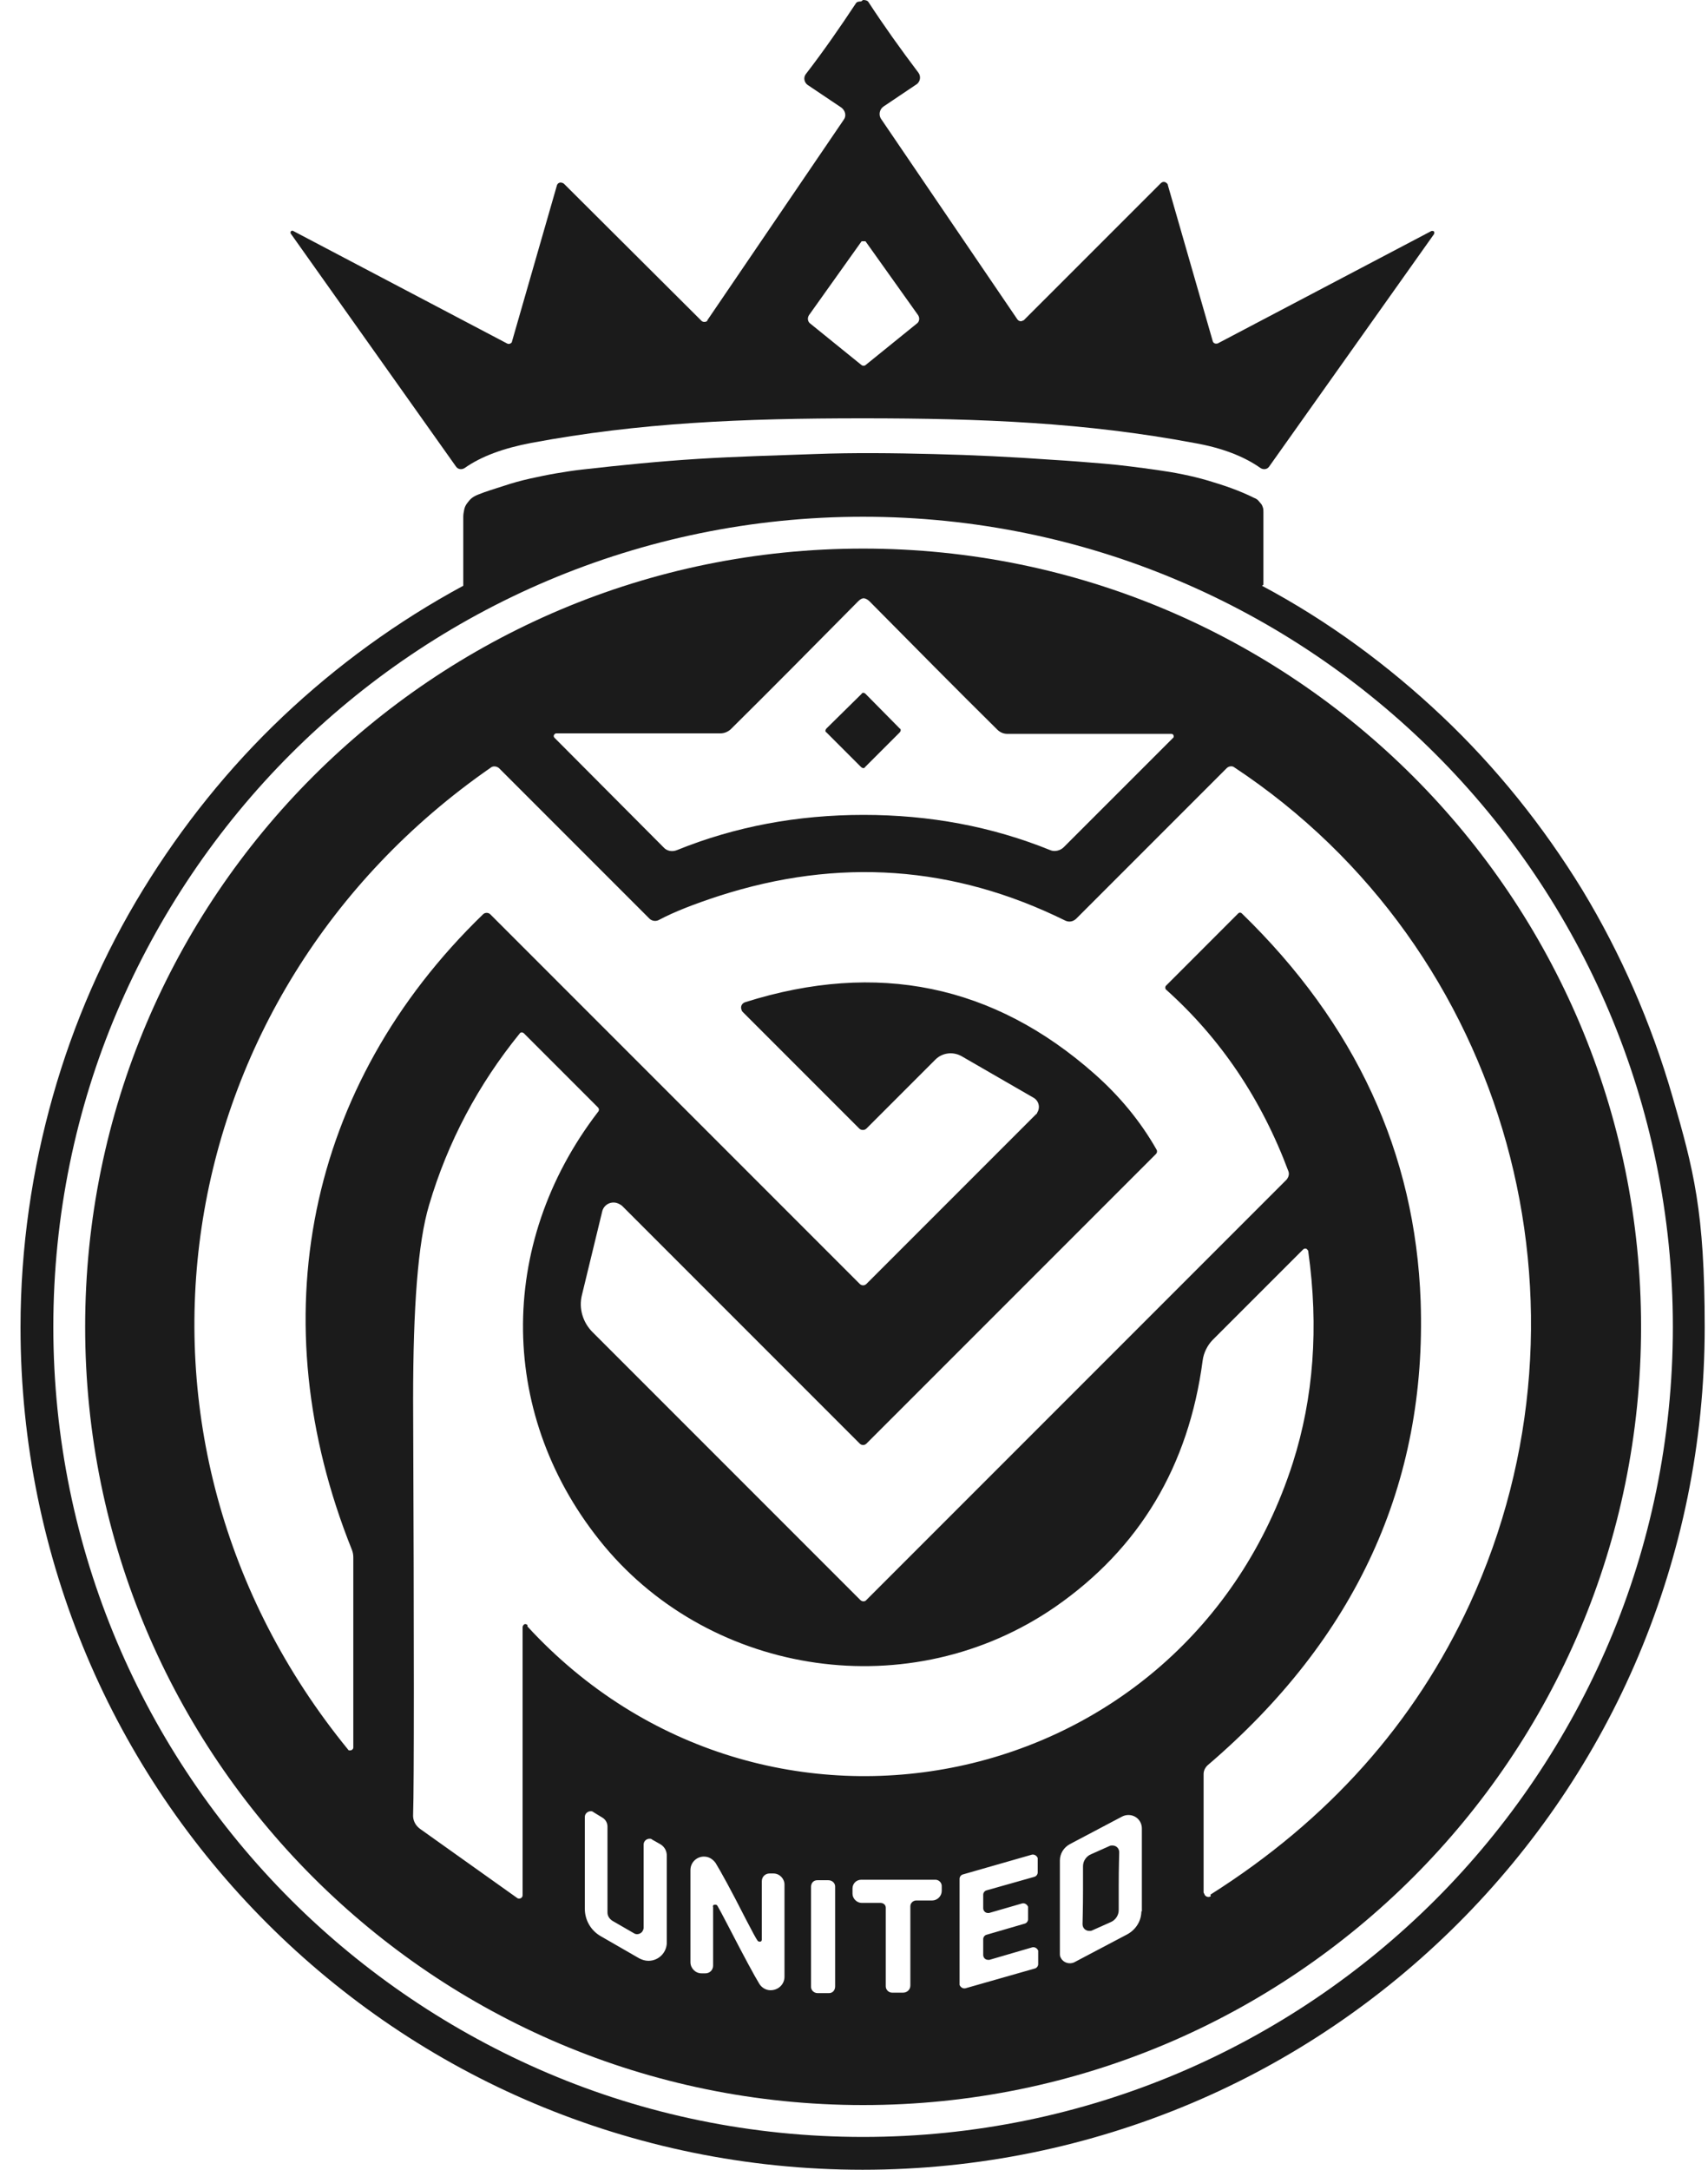 <svg xmlns="http://www.w3.org/2000/svg" fill="none" viewBox="0 0 63 80" height="80" width="63">
<path fill="#1B1B1B" d="M31.834 0C31.923 0 31.994 0.018 32.03 0.071C32.599 0.943 33.222 1.815 33.88 2.686C33.969 2.811 33.951 2.989 33.827 3.095L32.582 3.932C32.439 4.038 32.404 4.234 32.493 4.376L37.527 11.777C37.581 11.848 37.669 11.866 37.741 11.812C37.741 11.812 37.741 11.812 37.758 11.812L42.811 6.76C42.882 6.689 42.971 6.689 43.042 6.76C43.06 6.778 43.078 6.796 43.078 6.831L44.732 12.577C44.75 12.648 44.821 12.684 44.892 12.666C44.892 12.666 44.892 12.666 44.91 12.666L52.791 8.521C52.826 8.503 52.88 8.521 52.897 8.539C52.915 8.575 52.897 8.61 52.897 8.628L46.813 17.203C46.742 17.309 46.6 17.327 46.493 17.256C45.888 16.829 45.07 16.509 44.038 16.331C40.053 15.584 36.246 15.424 31.817 15.424C27.387 15.424 23.58 15.584 19.595 16.331C18.563 16.526 17.745 16.829 17.14 17.256C17.033 17.327 16.891 17.309 16.82 17.203L10.736 8.628C10.7 8.592 10.718 8.539 10.736 8.521C10.754 8.503 10.807 8.503 10.825 8.521L18.706 12.666C18.777 12.702 18.848 12.666 18.884 12.613C18.884 12.613 18.884 12.613 18.884 12.595L20.538 6.849C20.556 6.76 20.645 6.707 20.734 6.742C20.752 6.742 20.787 6.76 20.805 6.778L25.875 11.83C25.928 11.883 26.035 11.883 26.088 11.83C26.088 11.83 26.088 11.83 26.088 11.812L31.123 4.412C31.23 4.269 31.176 4.074 31.034 3.967L29.789 3.131C29.664 3.042 29.628 2.864 29.717 2.74C30.376 1.886 30.98 1.014 31.568 0.125C31.603 0.071 31.657 0.053 31.763 0.053L31.834 0ZM31.834 13.485C31.834 13.485 31.852 13.485 31.87 13.485C31.87 13.485 31.906 13.485 31.941 13.449L33.809 11.937C33.916 11.866 33.934 11.723 33.862 11.617L31.923 8.895C31.923 8.895 31.906 8.895 31.87 8.895H31.834C31.817 8.895 31.799 8.895 31.781 8.895L29.842 11.617C29.771 11.723 29.789 11.866 29.895 11.937L31.763 13.449C31.781 13.467 31.817 13.485 31.834 13.485C31.834 13.485 31.852 13.485 31.87 13.485H31.834Z"></path>
<path fill="#1B1B1B" d="M46.601 21.562V18.875C46.601 18.822 46.601 18.769 46.583 18.715C46.565 18.662 46.547 18.609 46.512 18.573C46.476 18.538 46.441 18.484 46.405 18.448C46.37 18.413 46.316 18.377 46.263 18.36C45.729 18.093 45.16 17.897 44.555 17.719C43.95 17.541 43.31 17.417 42.669 17.328C42.029 17.239 41.371 17.15 40.73 17.096C40.09 17.043 39.449 16.99 38.827 16.954C37.35 16.848 35.874 16.776 34.415 16.741C32.956 16.705 31.497 16.687 30.056 16.741C28.615 16.794 27.174 16.83 25.751 16.919C24.328 17.008 22.905 17.15 21.5 17.31C21.162 17.346 20.841 17.399 20.521 17.452C20.201 17.506 19.863 17.577 19.543 17.648C19.223 17.719 18.902 17.808 18.582 17.915C18.262 18.022 17.942 18.11 17.639 18.235C17.55 18.271 17.479 18.306 17.408 18.36C17.337 18.413 17.283 18.484 17.23 18.555C17.177 18.626 17.141 18.698 17.123 18.787C17.105 18.875 17.088 18.964 17.088 19.053V21.597C14.651 22.914 12.427 24.533 10.434 26.418C8.442 28.304 6.716 30.456 5.275 32.805C3.834 35.153 2.714 37.715 1.949 40.419C1.184 43.123 0.757 45.987 0.757 48.94C0.757 53.227 1.629 57.319 3.194 61.037C4.76 64.755 7.037 68.099 9.847 70.91C12.658 73.721 16.003 75.998 19.721 77.563C23.439 79.129 27.53 80.001 31.818 80.001C36.105 80.001 40.197 79.129 43.914 77.563C47.633 75.998 50.977 73.721 53.788 70.91C56.599 68.099 58.876 64.755 60.441 61.037C62.007 57.319 62.878 53.227 62.878 48.94C62.878 44.653 62.469 43.123 61.686 40.419C60.904 37.715 59.783 35.153 58.36 32.805C56.919 30.456 55.193 28.304 53.201 26.418C51.208 24.533 48.985 22.896 46.547 21.597L46.601 21.562ZM31.835 78.791C27.708 78.791 23.777 77.955 20.219 76.443C16.661 74.93 13.423 72.742 10.719 70.038C8.015 67.334 5.827 64.114 4.315 60.539C2.803 56.963 1.967 53.032 1.967 48.922C1.967 44.813 2.803 40.863 4.315 37.306C5.827 33.748 8.015 30.51 10.719 27.806C13.423 25.102 16.643 22.914 20.219 21.402C23.794 19.89 27.726 19.053 31.835 19.053C35.945 19.053 39.894 19.89 43.452 21.402C47.028 22.914 50.248 25.102 52.952 27.806C55.656 30.51 57.844 33.73 59.356 37.306C60.868 40.881 61.704 44.813 61.704 48.922C61.704 53.032 60.868 56.981 59.356 60.539C57.844 64.097 55.656 67.334 52.952 70.038C50.248 72.742 47.028 74.93 43.452 76.443C39.876 77.955 35.945 78.791 31.835 78.791Z"></path>
<path fill="#1B1B1B" d="M31.924 25.581C31.906 25.563 31.87 25.545 31.853 25.545C31.817 25.545 31.799 25.545 31.782 25.581L30.483 26.861C30.465 26.879 30.447 26.915 30.447 26.933C30.447 26.968 30.447 26.986 30.483 27.004L31.123 27.644L31.764 28.285C31.782 28.302 31.817 28.32 31.835 28.32C31.87 28.32 31.888 28.32 31.906 28.285L32.333 27.858L33.187 27.004C33.205 26.986 33.222 26.95 33.222 26.933C33.222 26.897 33.222 26.879 33.187 26.861L31.906 25.563L31.924 25.581Z"></path>
<path fill="#1B1B1B" d="M41.033 68.045C40.997 68.045 40.962 68.045 40.926 68.063L40.25 68.365C40.072 68.436 39.947 68.614 39.947 68.81C39.947 69.094 39.947 69.379 39.947 69.664C39.947 70.411 39.93 70.838 39.93 70.945C39.93 71.087 40.036 71.194 40.179 71.194C40.214 71.194 40.25 71.194 40.285 71.176L40.962 70.874C41.139 70.802 41.264 70.624 41.264 70.429C41.264 70.144 41.264 69.859 41.264 69.575C41.264 68.828 41.282 68.401 41.282 68.294C41.282 68.152 41.175 68.045 41.033 68.045Z"></path>
<path fill="#1B1B1B" d="M31.836 20.227C15.985 20.227 3.141 33.071 3.141 48.921C3.141 64.772 15.985 77.616 31.836 77.616C47.686 77.616 60.531 64.772 60.531 48.921C60.531 33.071 47.686 20.227 31.836 20.227ZM20.45 27.076C20.468 27.058 20.486 27.04 20.522 27.04H26.57C26.712 27.04 26.837 26.987 26.944 26.898C28.42 25.439 29.986 23.856 31.658 22.166C31.729 22.095 31.8 22.059 31.854 22.059C31.907 22.059 31.996 22.095 32.067 22.166C33.739 23.856 35.305 25.439 36.781 26.898C36.888 27.004 37.013 27.058 37.155 27.058H43.203C43.257 27.058 43.292 27.093 43.292 27.147C43.292 27.165 43.292 27.2 43.257 27.218L39.236 31.238C39.112 31.363 38.898 31.416 38.738 31.345C36.586 30.473 34.291 30.046 31.854 30.046C29.416 30.046 27.122 30.473 24.969 31.345C24.791 31.416 24.595 31.381 24.471 31.238L20.45 27.2C20.415 27.165 20.415 27.111 20.45 27.076ZM24.595 71.621C24.595 71.994 24.293 72.297 23.919 72.297C23.795 72.297 23.688 72.261 23.581 72.208L22.158 71.389C21.785 71.176 21.571 70.785 21.571 70.375V66.995C21.571 66.871 21.678 66.782 21.785 66.782C21.82 66.782 21.856 66.782 21.891 66.817L22.212 67.013C22.336 67.084 22.407 67.209 22.407 67.351V70.518C22.407 70.642 22.479 70.749 22.585 70.82L23.386 71.283C23.492 71.354 23.653 71.3 23.706 71.194C23.724 71.158 23.741 71.123 23.741 71.069V68.009C23.741 67.885 23.848 67.796 23.955 67.796C23.991 67.796 24.026 67.796 24.062 67.832L24.346 67.992C24.506 68.081 24.595 68.241 24.595 68.419V71.674V71.621ZM28.936 72.884C28.936 73.168 28.705 73.382 28.42 73.382C28.26 73.382 28.1 73.293 28.011 73.151C27.815 72.83 27.442 72.137 26.89 71.069C26.659 70.624 26.517 70.358 26.463 70.269C26.446 70.233 26.392 70.215 26.339 70.233C26.303 70.233 26.285 70.287 26.303 70.322V72.475C26.303 72.635 26.179 72.759 26.019 72.759H25.876C25.645 72.759 25.467 72.564 25.467 72.35V68.952C25.467 68.668 25.698 68.454 25.965 68.454C26.143 68.454 26.285 68.543 26.392 68.685C26.588 69.006 26.962 69.682 27.513 70.767C27.744 71.212 27.887 71.478 27.94 71.549C27.958 71.585 28.011 71.603 28.064 71.585C28.082 71.585 28.1 71.532 28.1 71.514V69.361C28.1 69.201 28.224 69.077 28.385 69.077H28.527C28.758 69.077 28.936 69.272 28.936 69.486V72.884ZM30.573 73.489H30.164C30.021 73.489 29.915 73.382 29.915 73.257V69.575C29.915 69.433 30.003 69.326 30.146 69.326H30.555C30.697 69.326 30.804 69.433 30.804 69.557V73.24C30.804 73.382 30.715 73.489 30.573 73.489ZM34.736 69.717C34.736 69.913 34.575 70.073 34.38 70.073H33.793C33.686 70.073 33.579 70.162 33.579 70.287V73.204C33.579 73.364 33.455 73.471 33.312 73.471H32.903C32.779 73.471 32.672 73.364 32.672 73.24V70.34C32.672 70.233 32.583 70.162 32.476 70.162H31.782C31.605 70.162 31.445 70.002 31.445 69.824V69.628C31.445 69.45 31.587 69.308 31.765 69.308H34.504C34.629 69.308 34.736 69.415 34.736 69.539V69.699V69.717ZM38.294 72.421C38.294 72.492 38.24 72.564 38.169 72.581L35.607 73.311C35.518 73.329 35.429 73.275 35.394 73.186V73.151V69.272C35.394 69.201 35.447 69.13 35.518 69.112L38.062 68.383C38.151 68.365 38.24 68.419 38.276 68.507V68.543V69.041C38.276 69.112 38.222 69.183 38.151 69.201L36.39 69.699C36.319 69.717 36.266 69.788 36.266 69.859V70.358C36.266 70.447 36.337 70.535 36.443 70.535H36.479L37.706 70.18C37.795 70.162 37.884 70.215 37.92 70.304V70.34V70.767C37.92 70.838 37.867 70.909 37.795 70.927L36.39 71.336C36.319 71.354 36.266 71.425 36.266 71.496V72.083C36.266 72.172 36.337 72.261 36.443 72.261C36.443 72.261 36.479 72.261 36.497 72.261L38.08 71.799C38.169 71.781 38.258 71.834 38.294 71.923C38.294 71.923 38.294 71.959 38.294 71.977V72.386V72.421ZM42.1 70.464C42.1 70.82 41.905 71.14 41.585 71.318L39.628 72.35C39.45 72.439 39.218 72.368 39.13 72.19C39.094 72.137 39.094 72.083 39.094 72.012V68.597C39.094 68.347 39.236 68.116 39.468 67.992L41.389 66.978C41.638 66.853 41.94 66.942 42.065 67.191C42.1 67.262 42.118 67.333 42.118 67.422V70.482L42.1 70.464ZM19.454 59.915C19.419 59.88 19.348 59.862 19.312 59.915C19.294 59.933 19.276 59.968 19.276 60.004V69.877C19.276 69.948 19.223 70.002 19.152 70.002C19.134 70.002 19.098 70.002 19.081 69.984L15.505 67.44C15.327 67.316 15.22 67.12 15.238 66.889C15.274 65.803 15.274 60.698 15.238 51.59C15.238 48.192 15.416 45.808 15.825 44.438C16.519 42.09 17.64 39.991 19.17 38.105C19.205 38.052 19.276 38.052 19.33 38.105L22.052 40.827C22.105 40.88 22.105 40.951 22.052 41.005C18.298 45.897 18.369 52.283 22.283 56.998C26.285 61.801 33.579 62.939 38.934 59.239C42.029 57.087 43.844 54.062 44.36 50.166C44.395 49.882 44.538 49.597 44.733 49.401L48.06 46.075C48.113 46.022 48.184 46.022 48.22 46.075C48.238 46.093 48.256 46.11 48.256 46.146C48.647 48.939 48.451 51.536 47.686 53.938C43.737 66.248 28.171 69.45 19.454 59.968V59.915ZM44.662 69.913C44.591 69.966 44.484 69.948 44.431 69.859C44.431 69.824 44.395 69.806 44.395 69.771V65.412C44.395 65.288 44.449 65.181 44.538 65.092C50.017 60.413 52.632 54.703 52.401 47.978C52.205 42.517 49.999 37.749 45.801 33.675C45.765 33.64 45.712 33.64 45.676 33.675L43.008 36.344C42.972 36.38 42.972 36.451 43.008 36.486C45.018 38.283 46.53 40.525 47.526 43.193C47.562 43.3 47.526 43.406 47.455 43.495L31.96 58.99C31.907 59.061 31.8 59.061 31.729 58.99L21.856 49.117C21.5 48.761 21.34 48.245 21.465 47.747L22.212 44.669C22.265 44.438 22.496 44.296 22.727 44.349C22.799 44.367 22.87 44.403 22.941 44.456L31.711 53.226C31.782 53.297 31.889 53.297 31.96 53.226L42.634 42.553C42.688 42.499 42.688 42.428 42.652 42.375C42.065 41.343 41.3 40.418 40.375 39.599C36.657 36.308 32.352 35.419 27.495 36.949C27.371 36.984 27.299 37.109 27.353 37.233C27.353 37.269 27.388 37.305 27.406 37.322L31.694 41.61C31.765 41.681 31.889 41.681 31.96 41.61L34.504 39.066C34.753 38.817 35.145 38.763 35.465 38.941L38.116 40.471C38.311 40.578 38.382 40.827 38.258 41.023C38.258 41.058 38.222 41.076 38.187 41.111L31.96 47.338C31.889 47.409 31.782 47.409 31.711 47.338L18.084 33.711C18.013 33.64 17.889 33.64 17.818 33.711C11.289 40.026 9.581 48.672 12.979 57.14C13.014 57.229 13.032 57.318 13.032 57.425V64.434C13.032 64.487 12.979 64.54 12.908 64.54C12.872 64.54 12.854 64.54 12.836 64.505C3.479 53.048 6.041 36.664 18.102 28.303C18.191 28.232 18.316 28.25 18.405 28.321L23.955 33.871C24.044 33.96 24.186 33.978 24.293 33.925C24.862 33.622 25.592 33.337 26.517 33.035C30.929 31.612 35.18 31.914 39.29 33.942C39.432 34.014 39.592 33.978 39.699 33.871L45.249 28.321C45.32 28.25 45.445 28.232 45.516 28.285C55.692 35.01 59.232 48.227 54.215 59.132C52.187 63.526 49.003 67.102 44.644 69.859L44.662 69.913Z"></path>
</svg>
